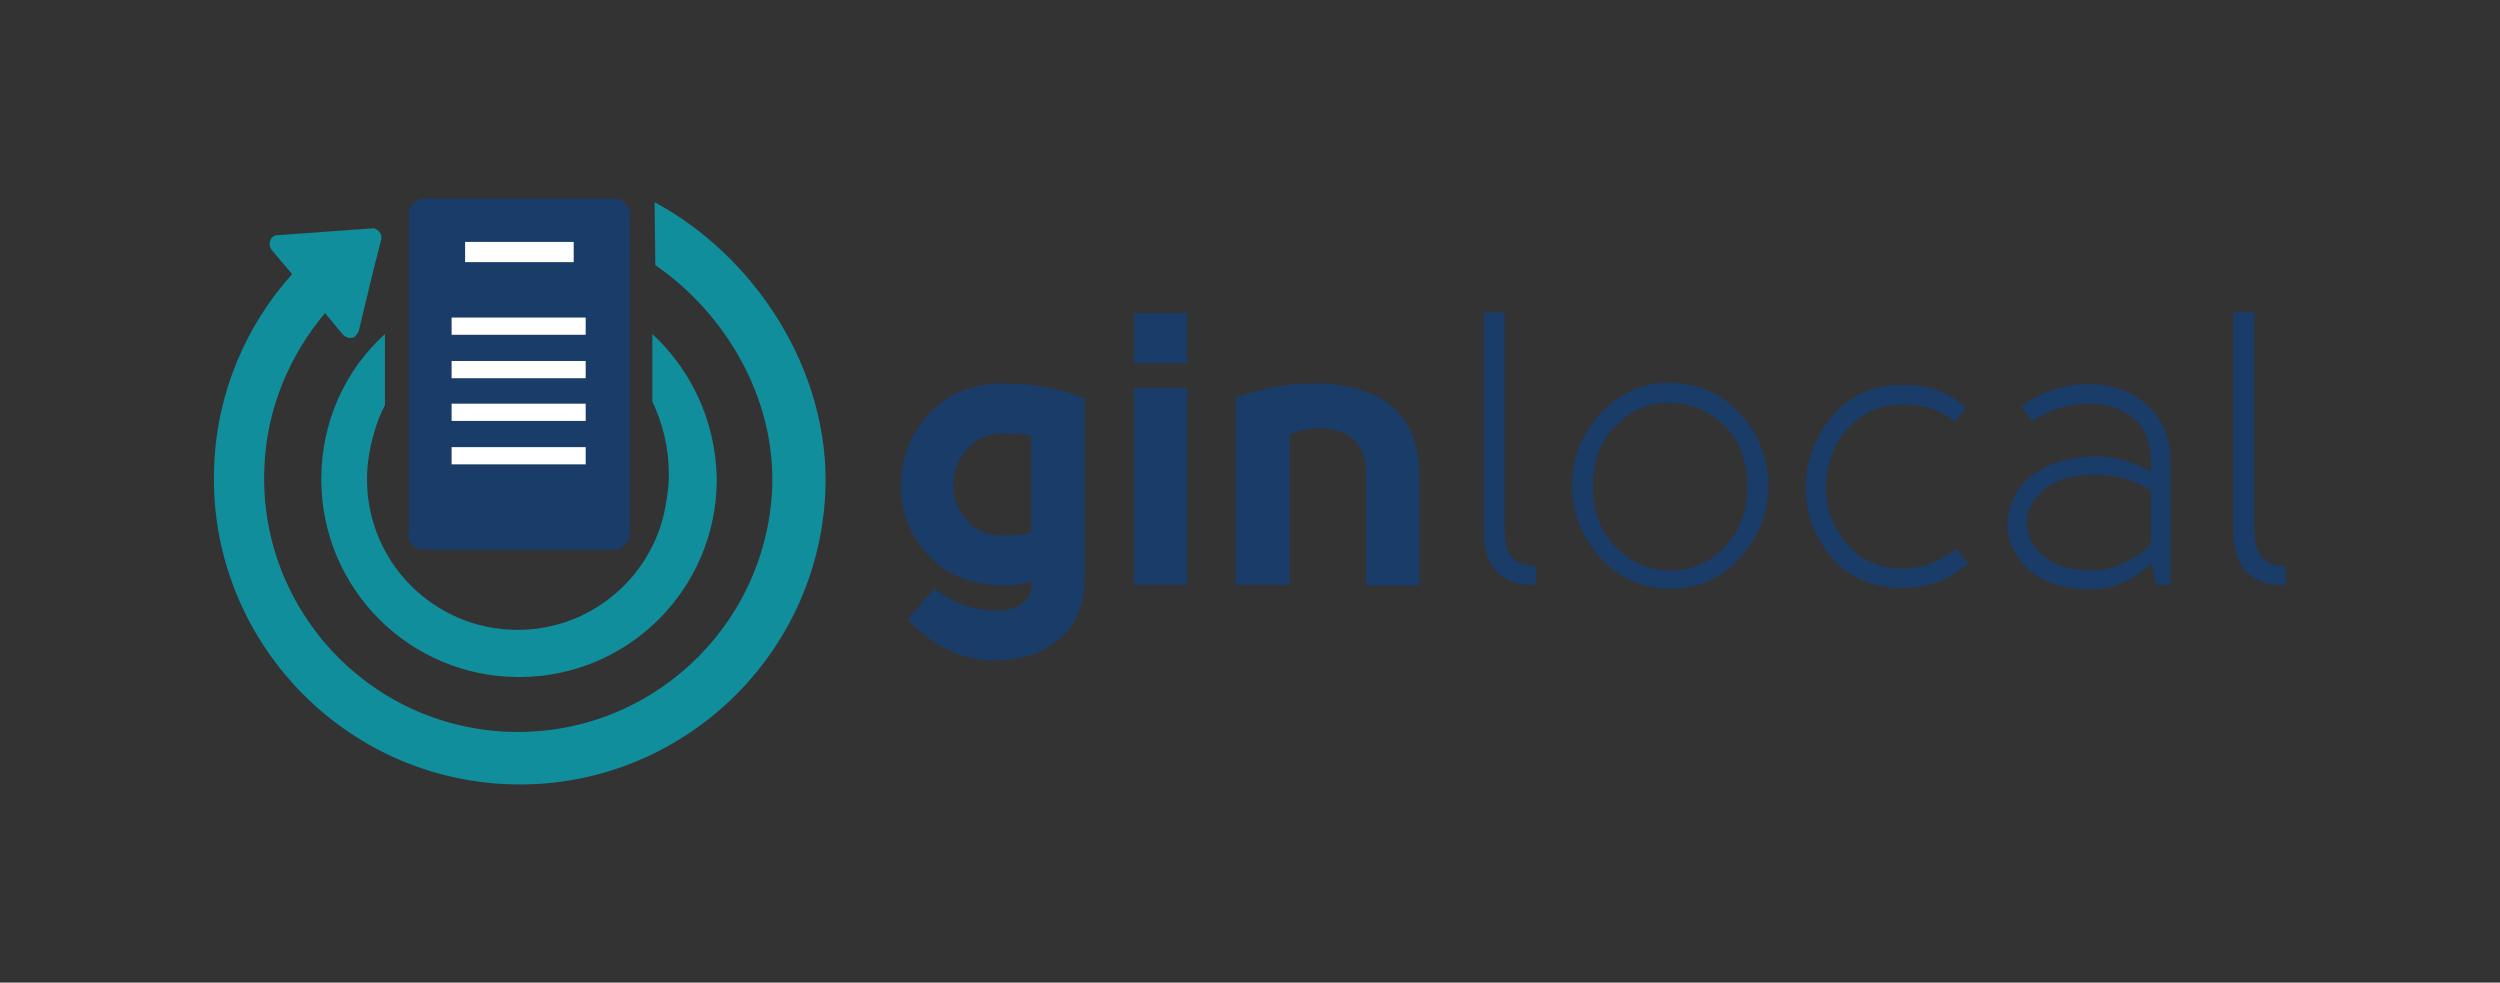 <?xml version="1.0" encoding="utf-8"?>
<!-- Generator: Adobe Illustrator 23.0.1, SVG Export Plug-In . SVG Version: 6.00 Build 0)  -->
<svg version="1.1" id="Layer_1" xmlns="http://www.w3.org/2000/svg" xmlns:xlink="http://www.w3.org/1999/xlink" x="0px" y="0px"
	 viewBox="0 0 333.8 131.2" style="enable-background:new 0 0 333.8 131.2;" xml:space="preserve">
<rect x="0" y="0" width="333.8" height="131.2" fill="#333333" stroke="none"/>
<style type="text/css">
	.st0{fill:#1A3C68;}
	.st1{fill:#108E9C;}
	.st2{fill:#FFFFFF;}
</style>
<g>
	<g>
		<path class="st0" d="M144.8,53.2v23.7c0,3.8-1.1,6.6-3.3,8.4c-2.2,1.9-5,2.8-8.3,2.9c-4.5,0.1-8.5-1.8-12-5.5l3.5-4.1
			c2.7,2,5.6,3,8.7,2.9c2.9-0.1,4.4-1.4,4.4-3.9c-1.2,0.4-2.3,0.6-3.3,0.6c-4.5,0-8-1.3-10.5-4c-2.5-2.7-3.8-5.9-3.7-9.6
			c0.1-3.6,1.3-6.7,3.8-9.4c2.5-2.7,5.8-4,10-4C137.8,51.2,141.4,51.8,144.8,53.2z M134,57.9c-2.1,0-3.7,0.7-4.9,2.1
			c-1.2,1.4-1.8,3-1.8,4.8c0,1.8,0.6,3.3,1.8,4.7c1.2,1.4,2.8,2,4.9,2c1.5,0,2.7-0.1,3.7-0.4v-13C136.3,58,135.1,57.9,134,57.9z"/>
		<path class="st0" d="M158.5,48.5h-7.1v-6.7h7.1V48.5z M151.4,51.8h7.1v26.3h-7.1V51.8z"/>
		<path class="st0" d="M165,78.1v-25c2-0.7,4.1-1.3,6.2-1.6c2.1-0.3,4.3-0.4,6.5-0.2c2.2,0.2,4.1,0.7,5.9,1.5c1.7,0.8,3.1,2,4.2,3.8
			c1.1,1.7,1.7,3.9,1.7,6.5v15.1h-7.1V63c0-1.4-0.3-2.5-1-3.5c-0.6-0.9-1.5-1.6-2.5-1.9c-1-0.3-2.1-0.5-3.3-0.4
			c-1.2,0.1-2.3,0.3-3.4,0.8v20.1H165z"/>
		<path class="st0" d="M205.1,75.6v2.5c-2.3,0.1-4-0.5-5.2-1.7c-1.2-1.2-1.8-3.1-1.8-5.7v-29h2.8v28.9c0,1.7,0.3,2.9,0.9,3.7
			C202.5,75.2,203.6,75.6,205.1,75.6z"/>
		<path class="st0" d="M232.3,55.2c2.5,2.7,3.8,5.9,3.8,9.6c0,3.7-1.3,6.9-3.8,9.7c-2.5,2.8-5.6,4.1-9.3,4.1c-3.7,0-6.8-1.4-9.3-4.1
			c-2.5-2.8-3.8-6-3.8-9.7c0-3.7,1.3-6.9,3.8-9.6c2.5-2.7,5.6-4.1,9.3-4.1C226.7,51.2,229.8,52.5,232.3,55.2z M215.8,56.8
			c-2.1,2-3.1,4.7-3.1,8.1c0,3.4,1,6.1,3.1,8.2c2.1,2.1,4.5,3.1,7.2,3.1s5.1-1,7.2-3.1c2.1-2.1,3.1-4.8,3.1-8.2c0-3.4-1-6.1-3.1-8.1
			c-2.1-2-4.5-3-7.3-3C220.3,53.7,217.9,54.7,215.8,56.8z"/>
		<path class="st0" d="M262.5,54.5l-1.5,1.8c-1.9-1.6-4.2-2.3-7-2.3c-2.7,0-5.1,1-7.1,3c-2,2.1-3,4.8-3.1,8.1c0,2.8,0.9,5.3,2.8,7.5
			c1.8,2.2,4.3,3.3,7.5,3.3c2.6,0,4.9-0.9,7.1-2.6c0.2,0.3,0.5,0.7,0.9,1.1c0.4,0.4,0.6,0.7,0.7,0.8c-2.4,2.2-5.3,3.3-8.7,3.3
			c-4,0-7.1-1.3-9.5-4c-2.3-2.7-3.5-5.8-3.5-9.4c0-3.6,1.2-6.7,3.5-9.5c2.4-2.8,5.5-4.2,9.5-4.2C257.6,51.4,260.4,52.4,262.5,54.5z"
			/>
		<path class="st0" d="M290,78.1h-2.1l-0.6-2.9c-2.3,2.2-5,3.4-8,3.5c-4.5,0-7.7-1.3-9.7-4.1c-1.6-2.2-2-4.6-1.1-7.2
			c0.9-2.7,2.9-4.5,6-5.6c1.6-0.6,3.3-0.8,5.2-0.9c2.5,0,5,0.7,7.5,2.1v-1.2c0-2.7-0.8-4.7-2.4-6c-1.6-1.3-3.5-1.9-5.9-1.9
			c-2.6,0-5.1,0.8-7.6,2.3l-1.4-1.9c2.6-2,5.6-3,9.1-3c2.9,0,5.5,0.9,7.6,2.7c2.1,1.8,3.2,4.4,3.2,7.7V78.1z M287.2,72.6v-7.1
			c-2.2-1.4-4.7-2.1-7.4-2.1c-3.9,0-6.6,1.1-8.2,3.4c-1.2,1.8-1.3,3.6-0.3,5.6c1.2,2.2,3.4,3.4,6.6,3.7c0.4,0,0.9,0.1,1.3,0.1
			c1.4,0,2.9-0.3,4.3-1C285.1,74.5,286.3,73.6,287.2,72.6z"/>
		<path class="st0" d="M305.2,75.6v2.5c-2.3,0.1-4-0.5-5.2-1.7c-1.2-1.2-1.8-3.1-1.8-5.7v-29h2.8v28.9c0,1.7,0.3,2.9,0.9,3.7
			C302.6,75.2,303.7,75.6,305.2,75.6z"/>
	</g>
	<g>
		<path class="st1" d="M87.1,44.6v9c1.3,2.8,2.2,5.9,2.2,9.8c0,1.1-0.1,2.2-0.3,3.3c-1.3,9.8-9.7,17.4-19.9,17.4
			C58,84.1,49,75.1,49,64c0-2.2,0.4-4.4,1-6.4c0.4-1.3,0.8-2.4,1.4-3.5v-9.5c-5.3,4.8-8.5,11.7-8.5,19.4c0,14.6,11.8,26.4,26.4,26.4
			c14.6,0,26.4-11.8,26.4-26.4C95.6,56.3,92.3,49.4,87.1,44.6z"/>
	</g>
	<path class="st1" d="M87.4,27l0.1,8.4c9.3,6.4,16.1,17.7,15.6,29.9C102.2,84,86.4,98.5,67.7,97.7C49,96.9,34.5,81.1,35.3,62.4
		c0.3-7.9,3.4-15,8.1-20.6l2.4,2.9c0.3,0.3,0.8,0.5,1.2,0.4c0.2,0,0.4-0.1,0.5-0.3c0.2-0.2,0.3-0.4,0.4-0.6l2-8.3l1-3.9
		c0.1-0.4,0-0.8-0.3-1.1c-0.3-0.3-0.6-0.5-1-0.4l-4.2,0.3l-8.3,0.6c-0.5,0-0.9,0.3-1,0.7c-0.2,0.4-0.1,0.9,0.2,1.3l2.7,3.2
		c-6.1,6.8-10,15.7-10.4,25.5c-1,22.5,16.5,41.6,39,42.6c22.5,1,41.6-16.5,42.6-39C110.9,49.5,100.8,34.2,87.4,27z"/>
	<path class="st0" d="M54.5,71.2c0,1.2,0.9,2.2,2,2.2h25.6c1.1,0,2-1,2-2.2V37.3v-6.7v-1.9c0-1.2-0.9-2.2-2-2.2H56.6
		c-1.1,0-2,1-2,2.2v1.9v6.5V71.2z"/>
	<g>
		<rect x="62.1" y="32.3" class="st2" width="14.5" height="2.7"/>
		<rect x="60.3" y="42.4" class="st2" width="17.9" height="2.3"/>
		<rect x="60.3" y="48.2" class="st2" width="17.9" height="2.3"/>
		<rect x="60.3" y="53.9" class="st2" width="17.9" height="2.3"/>
		<rect x="60.3" y="59.7" class="st2" width="17.9" height="2.3"/>
	</g>
</g>
</svg>
